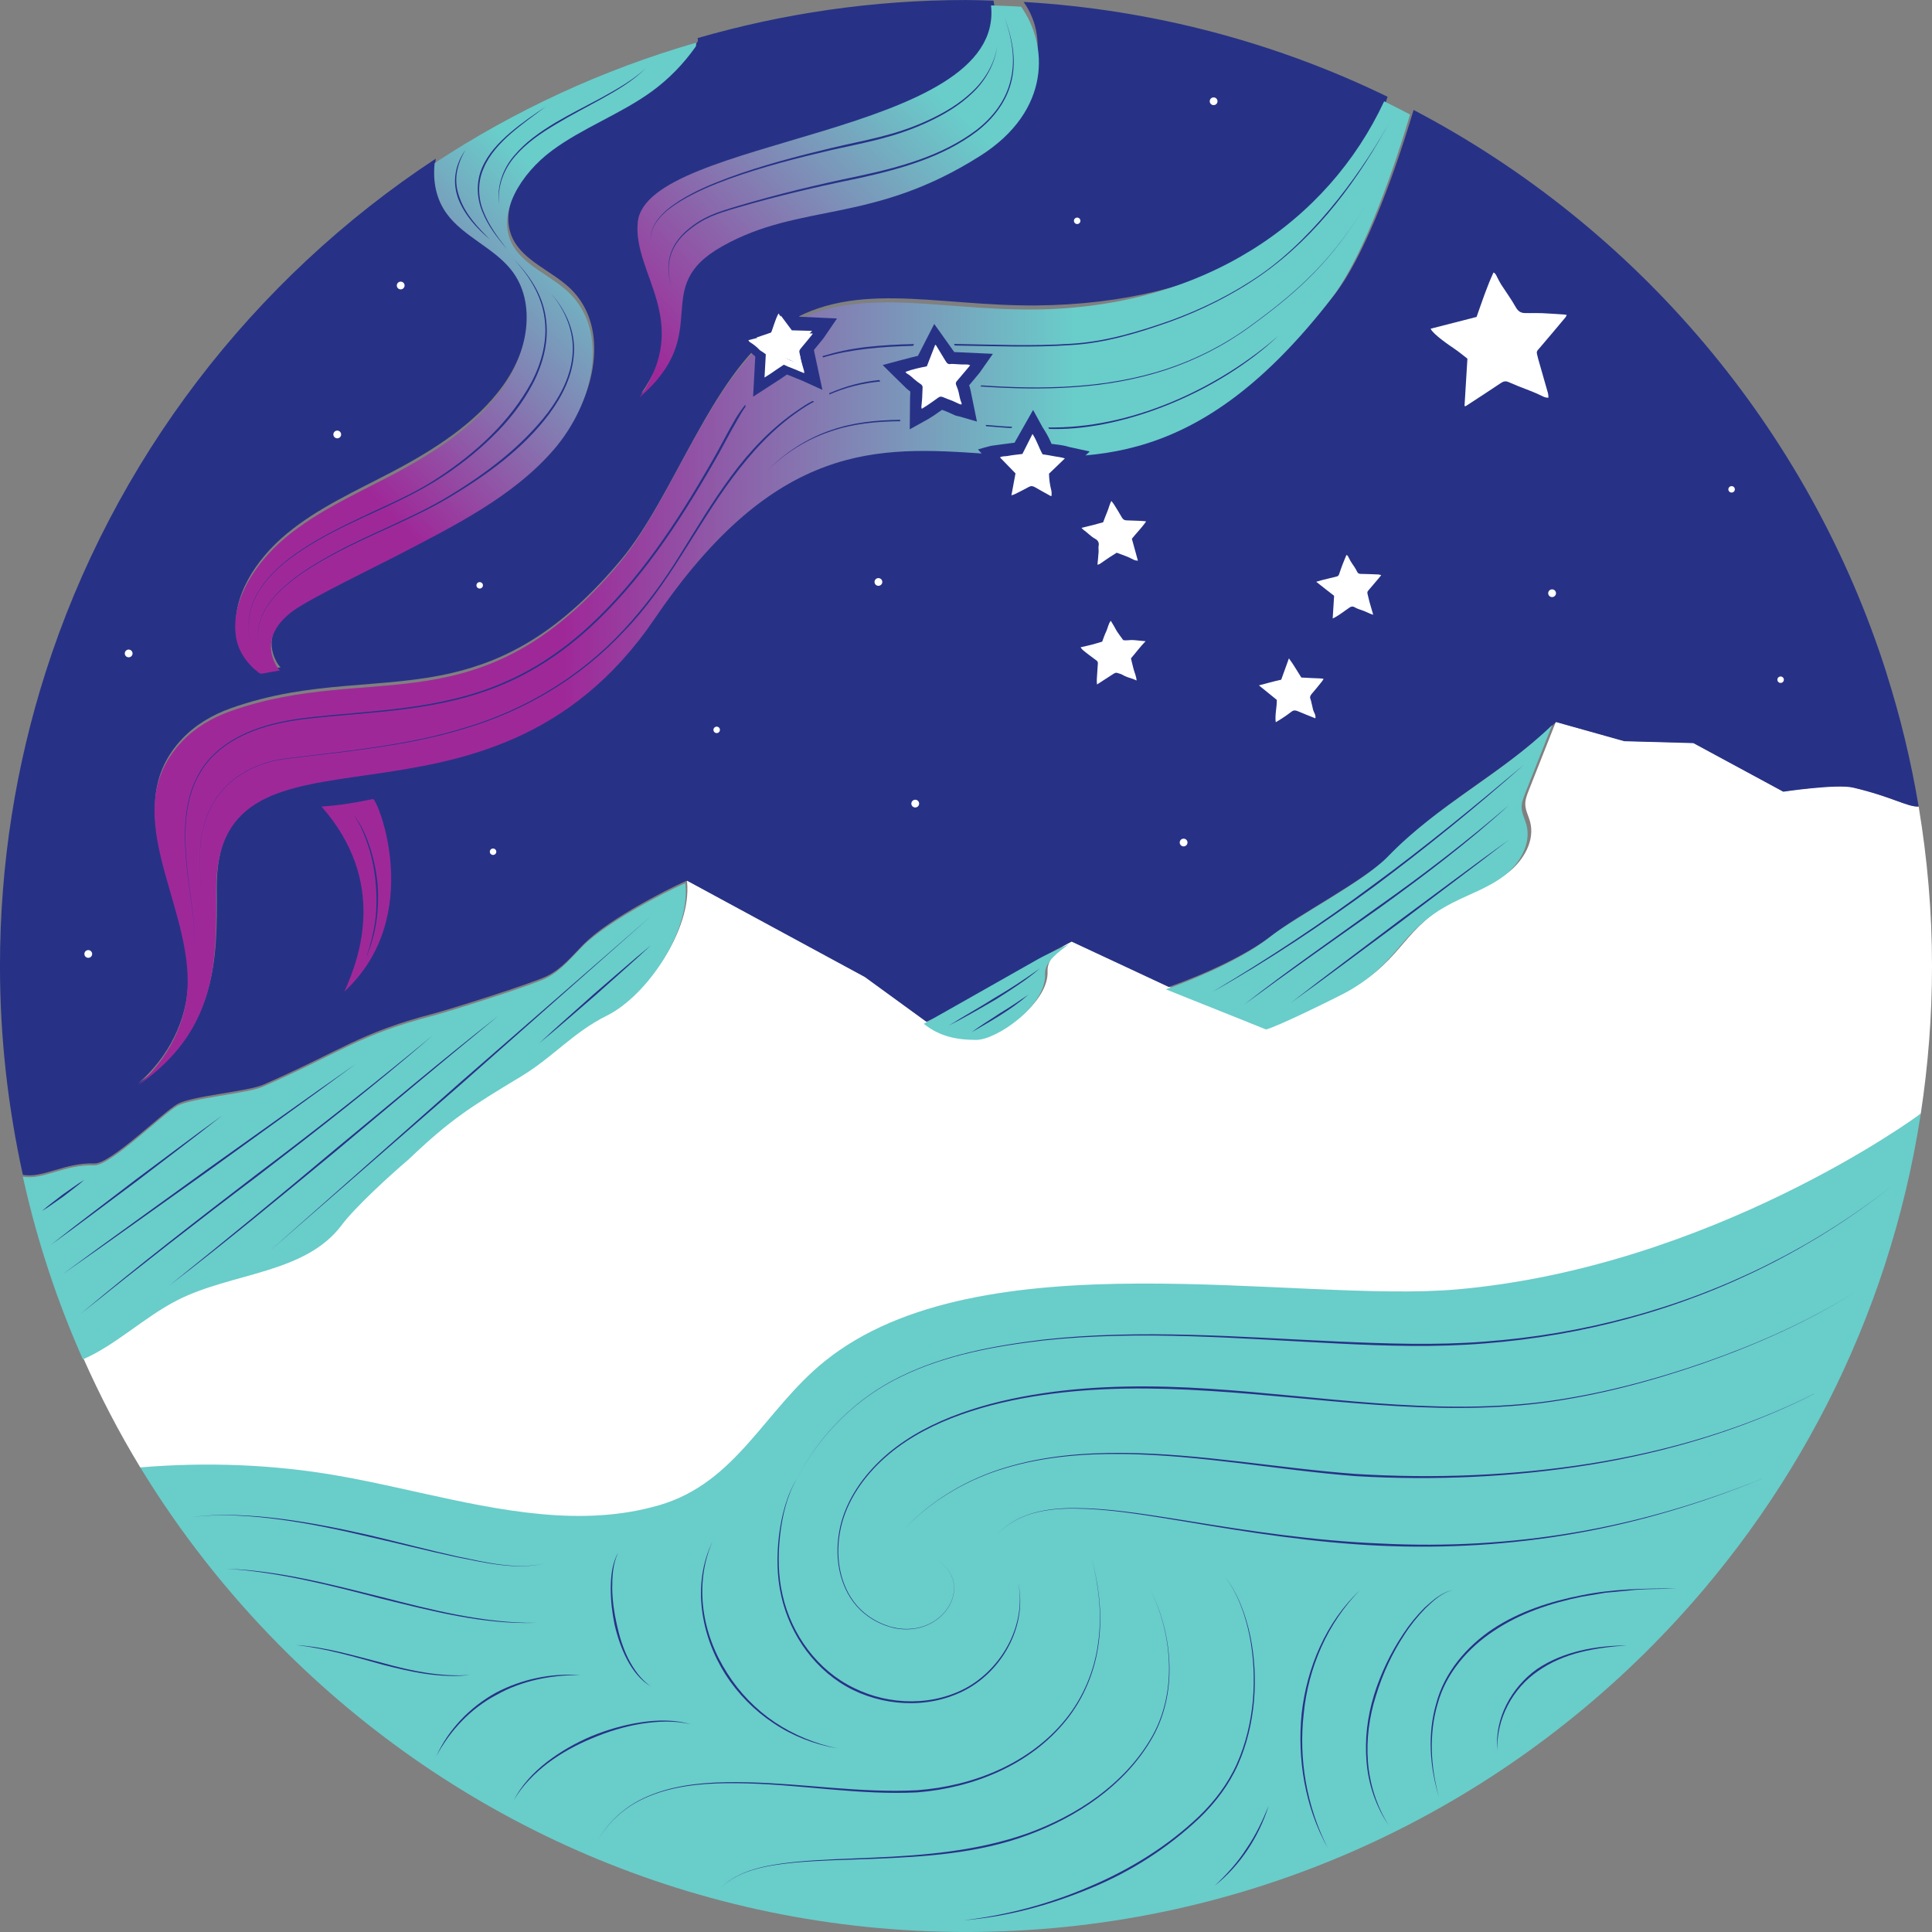 <?xml version="1.0" encoding="UTF-8"?> <svg xmlns="http://www.w3.org/2000/svg" width="167.22" height="167.22" version="1.1" viewBox="0 0 167.22 167.22" xml:space="preserve"><rect x="0" y="0" width="167.22" height="167.22" fill="#808080" stroke="none"/><defs><clipPath id="f"><path d="m673.42 1055.9c-67.301-0.68-122.16 18.21-169.33-15.82-42.348-30.55-66.992-108.43-100.5-148.74-91.004-109.47-160.98-63.918-253.68-96.906-11.769-4.184-22.808-10.574-31.464-19.684-42.672-44.875 4.55-102.79 3.707-157.47-0.399-25.508-13.165-49.688-32.208-66.192 50.95 35.379 51.156 80.082 50.746 125.83-1.153 127.64 175.96 16.852 285.35 177.75 157.62 231.86 268.23-15.168 440.83 208.98 17.036 22.12 35.875 68.96 50.774 119.14-5.582 2.93-11.192 5.82-16.875 8.58-36.555-78.51-117.59-134.38-227.34-135.47z"></path></clipPath><linearGradient id="c" x2="1" gradientTransform="matrix(828.74,0,0,-828.74,89.938,871.26)" gradientUnits="userSpaceOnUse"><stop stop-color="#9f2899" offset="0"></stop><stop stop-color="#9f2899" offset=".333"></stop><stop stop-color="#69cdca" offset=".736"></stop><stop stop-color="#69cdca" offset="1"></stop></linearGradient><clipPath id="e"><path d="m415.06 1112.8c-3.535-33.59 35.937-64.06 1.164-114.1 49.531 42.867 5.344 71.167 53.918 98.397 51.234 28.72 97.48 14.11 167.89 58.86 46.25 29.38 44.067 72.29 26.457 97-6.492 0.38-13.008 0.64-19.547 0.82 9.164-85.32-224.06-85.61-229.89-140.98z"></path></clipPath><linearGradient id="b" x2="1" gradientTransform="matrix(265.87,265.87,265.87,-265.87,402.7,1012.2)" gradientUnits="userSpaceOnUse"><stop stop-color="#9f2899" offset="0"></stop><stop stop-color="#9f2899" offset=".048"></stop><stop stop-color="#69cdca" offset=".738"></stop><stop stop-color="#69cdca" offset="1"></stop></linearGradient><clipPath id="d"><path d="m290.61 1118.4c10.793-15 30.782-22.34 42.207-36.9 16.567-21.11 11.028-53.61-6.394-77.78-17.418-24.171-44.442-41.421-71.723-55.773-23.535-12.371-48.25-23.398-68.551-40.23-20.308-16.825-35.867-41.27-32.636-64.379 1.332-9.555 7.074-17.875 14.875-23.793 0.699-0.528 1.539-0.742 2.402-0.598 2.711 0.481 8.664 1.652 11.344 2.004-0.942 1.098-1.871 2.215-2.621 3.613-7.699 14.356-0.621 26.508 11.133 35.141 11.152 8.191 56.937 30.414 67.343 35.824 36.934 19.227 75.805 38.371 102.38 69.152 26.582 30.782 36.192 77.259 9.621 102.43-11.996 11.37-30.246 17.68-37.234 32.4-9.32 19.62 6.347 44.86 26.387 59.74 20.043 14.88 44.351 23.65 64.625 38.25 11.293 8.13 21.031 18.19 28.816 29.22 0.625 0.9 0.555 1.86 0.215 2.73-60.977-17.62-118.13-44.18-169.93-78.27-1.234-11.84 0.871-23.25 7.738-32.78z"></path></clipPath><linearGradient id="a" x2="1" gradientTransform="matrix(357.7,357.7,357.7,-357.7,125.66,861.7)" gradientUnits="userSpaceOnUse"><stop stop-color="#9f2899" offset="0"></stop><stop stop-color="#9f2899" offset=".266"></stop><stop stop-color="#69cdca" offset=".709"></stop><stop stop-color="#69cdca" offset="1"></stop></linearGradient></defs><g transform="translate(-.001 -.009)"><path d="m166.25 96.389c0.633-4.147 0.972-8.428 0.972-12.754 0-4.707-0.404-9.318-1.155-13.812-5e-3 -0.032-0.033-0.03-0.075-0.025-0.935 0.05-2.296-0.869-5.611-1.644-1.431-0.334-6.04 0.354-6.04 0.354l-7.782-4.207-5.982-0.165-5.909-1.657c-0.808 2.045-1.534 3.883-2.343 5.928-0.158 0.401-0.32 0.816-0.305 1.246 0.018 0.507 0.275 0.97 0.409 1.458 0.452 1.64-0.554 3.375-1.897 4.418-1.343 1.044-2.993 1.595-4.506 2.369-4.612 2.359-4.438 5.016-9.04 7.665-0.619 0.357-5.889 2.354-7.09 3.015-1.444-0.593-4.174-1.339-6.356-2.211-0.928-0.37-1.776-0.711-2.389-0.962h-5.3e-4l-8.403-3.923-0.411 0.24c-0.618 0.391-1.716 1.242-1.666 2.347 0.125 2.74-4.211 5.732-5.978 5.729-1.394-0.003-2.893-0.193-4.211-1.161l-0.004 0.003-5.629-4.094-15.386-8.334c0.007 0.058 0.005 0.121 0.011 0.18 0.371 4.078-3.393 9.592-6.823 11.297-2.93 1.456-4.646 3.584-7.447 5.279-4.395 2.657-6.076 3.687-9.795 7.233-1.556 1.317-4.625 4.129-5.759 5.65-3.172 4.25-9.504 4.121-14.236 6.514-2.863 1.449-5.356 3.94-8.212 5.178 1.458 3.282 3.091 6.432 4.942 9.476 0.021 0.036 1.244 0.071 1.266 0.108 5.804-0.522 10.581 0.051 16.3 1.048 1.717 0.299 3.445 0.667 5.178 1.047 0.517 0.115 1.035 0.229 1.553 0.344 6.997 1.55 13.998 3.161 20.678 1.203 6.68-1.958 9.393-8.26 14.584-12.457 13.464-10.886 40.39-4.868 54.32-6.094 21.978-1.935 39.474-15.197 39.787-15.469-4e-3 0.017 0.44-0.344 0.443-0.359" fill="#fff" stroke-width=".133"></path><g transform="matrix(.133 0 0 -.133 0 167.23)" fill="#69cdca"><path d="m110.27 272c1.253-1.816 2.566-3.594 3.839-5.402-1.273 1.808-2.589 3.586-3.839 5.402"></path><path d="m43.746 397.07c-0.836 2.129-1.699 4.239-2.516 6.375 0.82-2.136 1.676-4.246 2.516-6.375"></path><path d="m24.516 453.66c-0.883 3.078-1.793 6.145-2.625 9.238 0.84-3.093 1.738-6.16 2.625-9.238"></path><path d="m33.48 425.05c-0.883 2.597-1.793 5.187-2.641 7.804 0.848-2.617 1.754-5.207 2.641-7.804"></path></g><path d="m163.28 58.254c-6.72-21.118-21.595-38.595-40.93-48.729-1.986 6.691-4.498 12.936-6.77 15.885-23.013 29.886-37.759-3.049-58.776 27.863-1.322 1.943-2.718 3.581-4.163 4.98-14.506 14.048-34.022 3.242-33.882 18.72 0.055 6.1 0.027 12.06-6.766 16.777 2.538-2.2 4.241-5.424 4.294-8.825 0.112-7.29-6.184-15.013-0.494-20.995 1.154-1.215 2.626-2.067 4.195-2.624 6.992-2.489 13.013-1.627 19.122-3.05 4.691-1.092 9.432-3.531 14.701-9.87 4.468-5.374 7.754-15.758 13.4-19.832 6.289-4.537 13.604-2.019 22.577-2.109 14.633-0.147 26.517-6.375 30.311-18.062-9.613-4.673-20.258-7.545-31.502-8.208 2.348 3.295 1.542 8.472-4.625 12.39-9.389 5.965-16.405 5.054-23.235 8.884-6.476 3.632 0.958 6.877-5.241 12.626 4.637-6.671 0.205-10.81 0.183-15.314-0.031-6.218 32.709-6.645 30.313-18.696-0.793-0.023-1.583-0.055-2.38-0.055-8.067 0-15.857 1.165-23.238 3.297 0.045 0.116 0.055 0.244-0.029 0.364-1.038 1.471-2.336 2.812-3.842 3.896-2.703 1.947-5.944 3.116-8.617 5.1-2.671 1.984-4.761 5.349-3.518 7.965 0.932 1.963 3.365 2.804 4.964 4.32 3.543 3.356 2.261 9.553-1.282 13.657-3.544 4.104-8.727 6.657-13.652 9.22-1.387 0.721-7.492 3.684-8.979 4.776-1.567 1.151-2.511 2.771-1.484 4.685 0.1 0.186 0.224 0.335 0.349 0.482-0.357 0.047-1.151 0.203-1.512 0.266-0.115 0.02-0.227-0.008-0.32-0.079-1.04-0.789-1.806-1.898-1.983-3.173-0.431-3.081 1.644-6.34 4.35-8.583 2.708-2.244 6.003-3.714 9.141-5.364 3.637-1.914 7.24-4.213 9.563-7.436 2.322-3.223 3.061-7.556 0.852-10.37-1.523-1.941-4.188-2.92-5.628-4.92-0.916-1.271-1.196-2.792-1.032-4.371-15.837 10.422-27.918 26.082-33.786 44.512-2.547 8.001-3.93 16.52-3.93 25.366 0 6.206 0.696 12.248 1.98 18.069 1.705 0.336 3.646-1.083 6.207-0.981 1.375 0.056 5.989-4.502 7.198-5.157 1.28-0.693 6.059-1.07 7.393-1.654 6.872-3.005 8.258-4.46 14.764-6.164 1.481-0.388 8.395-2.573 9.776-3.232 1.28-0.611 2.207-1.755 3.199-2.768 0.01-0.011 0.024-0.022 0.034-0.033 0.131-0.132 0.271-0.264 0.423-0.398 2.709-2.405 8.49-5.144 8.5-5.064l15.385 8.333 5.629 4.095 0.003-0.003c-0.103-0.077-0.208-0.147-0.309-0.233 3.75-1.513 8.751-5.054 12.576-6.922l8.403 3.924c3.306-1.158 6.941-2.898 8.918-4.453 2.433-1.913 8.187-4.828 10.336-7.054 4.376-4.534 9.735-7.036 14.262-11.419l3e-3 -9.34e-4 5.909 1.657 5.982 0.165 7.781 4.207s4.611-0.689 6.041-0.354c3.315 0.776 4.737 1.692 5.673 1.642-0.659-3.958-1.599-7.82-2.791-11.57" fill="#273286" stroke-width=".133"></path><g transform="matrix(.133 0 0 -.133 0 167.23)" clip-path="url(#f)"><path d="m673.42 1055.9c-67.301-0.68-122.16 18.21-169.33-15.82-42.348-30.55-66.992-108.43-100.5-148.74-91.004-109.47-160.98-63.918-253.68-96.906-11.769-4.184-22.808-10.574-31.464-19.684-42.672-44.875 4.55-102.79 3.707-157.47-0.399-25.508-13.165-49.688-32.208-66.192 50.95 35.379 51.156 80.082 50.746 125.83-1.153 127.64 175.96 16.852 285.35 177.75 157.62 231.86 268.23-15.168 440.83 208.98 17.036 22.12 35.875 68.96 50.774 119.14-5.582 2.93-11.192 5.82-16.875 8.58-36.555-78.51-117.59-134.38-227.34-135.47" fill="url(#c)"></path></g><g transform="matrix(.133 0 0 -.133 0 167.23)" clip-path="url(#e)"><path d="m415.06 1112.8c-3.535-33.59 35.937-64.06 1.164-114.1 49.531 42.867 5.344 71.167 53.918 98.397 51.234 28.72 97.48 14.11 167.89 58.86 46.25 29.38 44.067 72.29 26.457 97-6.492 0.38-13.008 0.64-19.547 0.82 9.164-85.32-224.06-85.61-229.89-140.98" fill="url(#b)"></path></g><g transform="matrix(.133 0 0 -.133 0 167.23)" clip-path="url(#d)"><path d="m290.61 1118.4c10.793-15 30.782-22.34 42.207-36.9 16.567-21.11 11.028-53.61-6.394-77.78-17.418-24.171-44.442-41.421-71.723-55.773-23.535-12.371-48.25-23.398-68.551-40.23-20.308-16.825-35.867-41.27-32.636-64.379 1.332-9.555 7.074-17.875 14.875-23.793 0.699-0.528 1.539-0.742 2.402-0.598 2.711 0.481 8.664 1.652 11.344 2.004-0.942 1.098-1.871 2.215-2.621 3.613-7.699 14.356-0.621 26.508 11.133 35.141 11.152 8.191 56.937 30.414 67.343 35.824 36.934 19.227 75.805 38.371 102.38 69.152 26.582 30.782 36.192 77.259 9.621 102.43-11.996 11.37-30.246 17.68-37.234 32.4-9.32 19.62 6.347 44.86 26.387 59.74 20.043 14.88 44.351 23.65 64.625 38.25 11.293 8.13 21.031 18.19 28.816 29.22 0.625 0.9 0.555 1.86 0.215 2.73-60.977-17.62-118.13-44.18-169.93-78.27-1.234-11.84 0.871-23.25 7.738-32.78" fill="url(#a)"></path></g><path d="m126.1 111.61c-13.932 1.226-41.278-4.652-54.741 6.236-5.189 4.195-7.593 10.475-14.274 12.433-6.678 1.958-13.718 0.482-20.717-1.068-0.517-0.115-1.035-0.229-1.552-0.344-0.02-4e-3 -0.04-8e-3 -0.059-0.013-1.851-0.407-3.698-0.805-5.532-1.123-5.612-0.981-11.387-1.19-17.086-0.713 0.027 0.044 0.057 0.087 0.085 0.133 3.379 5.527 7.387 10.626 11.915 15.21 15.157 15.348 36.202 24.866 59.476 24.866s44.318-9.519 59.476-24.866c12.062-12.212 20.399-28.111 23.145-45.863 7e-3 -0.038 0.013-0.075 0.02-0.112-0.312 0.272-18.177 13.291-40.154 15.225" fill="#69cdca" stroke-width=".133"></path><g transform="matrix(.133 0 0 -.133 0 167.23)" fill="#273286"><path d="m608.94 242.71c3.868-2.34 7.356-5.473 9.563-9.461 2.199-3.969 2.961-8.711 2.125-13.18-1.637-9.031-8.516-16.492-16.762-20.16-8.324-3.769-18.066-3.789-26.633-0.789-8.625 2.879-16.437 8.301-21.902 15.598-10.992 14.812-12.523 34.84-7.746 52.226 4.977 17.61 16.5 32.754 30.293 44.473 13.941 11.758 30.422 20.129 47.492 26.27 17.113 6.132 34.926 10.148 52.875 12.851 35.961 5.391 72.504 5.383 108.69 3.008 72.246-4.688 144.61-17.527 216.96-8.582 35.95 4.648 71.21 13.933 105.45 25.769 34.18 12.004 67.63 26.621 98.33 46.016-30.64-19.48-64.06-34.207-98.22-46.328-34.23-11.934-69.48-21.348-105.48-26.102-72.447-9.199-144.97 3.407-217.13 7.84-36.133 2.285-72.559 2.57-108.43-2.734-17.902-2.637-35.66-6.571-52.722-12.625-17.016-6.055-33.434-14.328-47.321-25.957-13.734-11.582-25.25-26.621-30.226-44.055-4.805-17.23-3.348-37.117 7.5-51.84 5.394-7.258 13.125-12.66 21.687-15.539 8.5-3.019 18.168-3.039 26.453 0.668 8.215 3.621 15.09 11.024 16.75 20.012 0.844 4.441 0.11 9.16-2.07 13.14-2.184 3.981-5.664 7.129-9.52 9.481"></path><path d="m589.54 263.36c17.746 18.387 40.492 31.649 64.945 38.953 24.481 7.434 50.227 9.622 75.711 9.485 51.153-0.332 101.57-10.02 152.38-13.731 50.832-3.078 102.1-1.113 152.45 6.825 50.31 8.019 99.83 22.48 145.5 45.324 0.01 8e-3 0.03 0 0.04-0.02 0.01-0.011 0-0.031-0.01-0.039-45.58-23.058-95.07-37.765-145.4-46.027-50.4-8.145-101.7-10.457-152.68-7.469-50.906 3.965-101.21 13.867-152.28 14.434-25.434 0.254-51.137-1.809-75.602-9.121-24.433-7.18-47.211-20.305-65.043-38.614"></path><path d="m648.36 258.05c7.063 8.094 17.059 13.133 27.434 15.496 10.426 2.492 21.223 2.539 31.856 2.168 21.347-0.918 42.429-4.61 63.492-7.871 42.074-6.914 84.332-13.289 126.94-15.004 42.555-2.192 85.363 0.121 127.38 7.32 42.05 7.11 83.14 19.434 122.68 35.391-39.45-16.184-80.49-28.742-122.55-36.106-42.035-7.445-84.922-10.015-127.58-8.035-42.692 1.949-84.957 8.582-126.99 15.731-21.043 3.379-42.089 7.179-63.39 8.214-10.617 0.438-21.395 0.438-31.805-1.984-10.359-2.293-20.363-7.266-27.473-15.32"></path><path d="m974.47 118.37c-2.008 20.469 9.129 40.91 25.737 52.719 17.16 11.551 38.17 15.23 58.32 15.41-10.12-0.711-20.23-1.93-30.03-4.379-9.78-2.5-19.25-6.422-27.47-12.211-16.589-11.269-27.319-31.172-26.557-51.539"></path><path d="m1091 223.57c-10.31-0.5-20.66-0.082-30.91-1.34l-15.39-1.449-15.24-2.57c-20.11-4.09-40.01-10.68-57.092-22.109-16.993-11.18-31.332-27.633-36.774-47.602-5.812-19.75-4.609-41.078 0.899-60.898-6.047 19.668-7.649 41.16-1.817 61.168 5.348 20.242 19.758 37.082 36.891 48.531 17.398 11.429 37.483 17.898 57.713 21.84 20.32 4.168 41.11 4.48 61.72 4.429"></path><path d="m662.7 226.92c5.637-26.172-8.723-53.981-31.301-67.641-22.945-13.703-52.636-13.34-76.375-1.711-23.988 11.782-40.898 35.43-46.605 61.168-2.965 12.922-2.988 26.332-1.453 39.41 1.672 13.036 5.011 26.114 11.883 37.403-6.664-11.406-9.75-24.485-11.192-37.481-1.422-13.031-1.328-26.351 1.695-39.109 5.805-25.461 22.684-48.68 46.309-60.102 23.258-11.578 52.559-12.129 75.242 1.243 22.235 13.41 36.844 40.578 31.797 66.82"></path><path d="m388.77 59.41c4.633 7.949 10.821 15.02 18.2 20.551 7.355 5.598 15.941 9.391 24.746 12.059 17.761 5.262 36.48 5.809 54.847 5.422 36.84-0.832 73.536-7.09 110.25-5.18 36.278 2.648 73.301 17.328 96.645 46.187 11.582 14.27 18.898 31.879 21.246 50.11 2.527 18.269 0.356 36.902-4.277 54.691 4.746-17.762 7.047-36.391 4.625-54.738-2.242-18.301-9.477-36.063-21.051-50.5-23.324-29.211-60.52-44.25-97.086-47.141-37.031-1.859-73.578 4.809-110.37 5.828-18.336 0.5-36.992 0.082-54.723-5.039-8.789-2.602-17.367-6.32-24.738-11.84-7.398-5.469-13.625-12.492-18.313-20.41"></path><path d="m463.65 254c-6.105-13.762-7.754-29.141-5.875-43.91 1.922-14.801 7.403-29.059 15.453-41.57 7.926-12.622 18.504-23.579 30.872-31.93 12.386-8.328 26.464-14.11 41.171-17.129-14.816 2.469-29.164 7.961-41.703 16.328-12.57 8.289-23.394 19.25-31.55 31.961-8.024 12.77-13.407 27.238-15.192 42.219-1.848 14.953 0.203 30.492 6.824 44.031"></path><path d="m1231 485.34c-50.15-39.746-108.46-69.012-170.21-85.867-30.86-8.489-62.557-13.926-94.475-16.438-31.938-2.644-64.024-1.668-95.95-0.039-63.796 3.137-127.87 8.781-191.58 1.953-31.609-3.738-63.613-9.512-92.449-23.555-28.851-13.855-52.66-37.488-67.476-65.847 14.742 28.398 38.511 52.109 67.367 66.062 28.859 14.121 60.867 20 92.5 23.879 63.758 7.09 127.92 1.688 191.7-1.203 31.93-1.394 63.922-2.559 95.797-0.059 31.855 2.364 63.505 7.668 94.355 16.016 61.72 16.574 120.11 45.559 170.42 85.098"></path><path d="m449.8 135.1c-10.781 2.699-22.024 2.078-32.863 0.367-10.879-1.821-21.489-5.09-31.618-9.41-10.175-4.2-19.941-9.5-28.769-16.129-8.719-6.68-16.668-14.641-22.215-24.258 5.055 9.906 12.859 18.226 21.629 25.027 8.808 6.801 18.582 12.301 28.801 16.692 10.289 4.211 21.031 7.339 32.019 9.031 10.938 1.668 22.363 1.918 33.016-1.32"></path><path d="m283.99 114.48c7.879 17.379 21.828 31.86 38.555 41.149 16.918 8.992 36.391 13 55.371 11.543-18.965 0.219-38.16-3.481-54.684-12.801-16.796-8.781-30.292-23.141-39.242-39.891"></path><path d="m402.2 246.68c-3.414-7.18-3.773-15.27-3.789-23.071 0.157-7.859 1.207-15.711 2.977-23.359 1.633-7.672 3.972-15.238 7.445-22.301 3.574-6.937 8.168-13.59 14.715-18.121-6.879 4.051-11.902 10.672-15.57 17.692-3.657 7.082-6.192 14.679-7.996 22.41-1.629 7.789-2.532 15.73-2.524 23.679 0.063 7.86 0.809 16.121 4.742 23.071"></path><path d="m124.75 270.07c19.324 2.414 38.906 1.243 58.168-1.179 19.293-2.473 38.383-6.321 57.344-10.618 18.922-4.464 37.711-9.445 56.664-13.722 18.836-3.84 38.371-8.981 57.57-4.75-19.172-4.422-38.808 0.539-57.687 4.23-19.008 4.098-37.844 8.891-56.789 13.199-18.907 4.461-37.93 8.485-57.176 11.122-19.207 2.597-38.75 3.957-58.094 1.718"></path><path d="m147.44 236.4c34.247-1.218 67.575-10.109 100.63-18.308 32.973-8.488 66.371-17.121 100.65-16.899-34.324-1.152-67.891 7.739-100.91 15.848-33 8.59-66.211 17.223-100.37 19.359"></path><path d="m192.94 186.72c19.262-1.278 37.844-6.949 56.41-11.719 18.454-5.141 37.497-9.102 56.762-7.711-19.242-2.328-38.515 1.891-57.043 6.672-18.511 5.148-36.996 10.559-56.129 12.758"></path><path d="m469.11 28.5c5.852 6.371 13.926 10.09 22.106 12.48 8.234 2.398 16.758 3.621 25.265 4.531 17.055 1.727 34.192 2.09 51.29 2.879 34.105 1.449 68.632 4.371 100.92 15.809 31.855 11.562 62.117 31.441 79.851 60.981 8.891 14.629 12.676 31.98 12.207 49.039-0.453 17.09-4.808 34.062-12.523 49.351 7.797-15.242 12.254-32.211 12.808-49.351 0.559-17.09-3.136-34.547-12.008-49.321-17.66-29.808-47.984-49.957-79.953-61.75-32.375-12.027-67.187-14.219-101.27-15.539-17.11-0.66-34.242-0.891-51.281-2.481-8.504-0.848-17.02-2-25.25-4.34-8.18-2.328-16.262-5.969-22.161-12.289"></path><path d="m945.75 222.52c-7.379-1.45-12.887-6.942-18.113-11.84-5.078-5.25-9.719-10.961-13.649-17.121-8.039-12.219-14.254-25.629-18.488-39.598-4.453-13.91-6.391-28.68-5.277-43.223 1.152-14.547 5.683-28.797 13.48-41.289-8.246 12.191-13.164 26.52-14.375 41.211-1.273 14.668 0.524 29.61 4.883 43.692 4.414 14.058 10.82 27.488 19.035 39.707 4.024 6.16 8.735 11.871 13.926 17.089 5.418 4.793 11.141 10.133 18.578 11.372"></path><path d="m626.95 7.621c28.262 3.25 55.906 10.66 81.996 21.891 26.09 11 50.641 26.129 71.207 45.66 10.192 9.797 18.91 21.258 24.715 34.199 5.781 12.918 9.109 26.899 10.453 40.988 1.184 14.129 0.621 28.43-2.121 42.36-2.824 13.851-7.691 27.582-16.324 38.953 8.75-11.293 13.777-25 16.75-38.863 2.922-13.938 3.613-28.309 2.441-42.508-1.304-14.18-4.597-28.242-10.382-41.301-5.805-13.07-14.575-24.672-24.801-34.578-20.676-19.613-45.082-35.274-71.465-46.051-26.27-10.91-54.086-18.492-82.469-20.75"></path><path d="m885.03 222.52c-21.168-21.508-33.636-50.559-36.586-80.34-3.425-29.758 1.942-60.52 15.543-87.352-14.675 26.371-19.886 57.543-16.883 87.5 1.719 15.012 5.657 29.774 11.961 43.492 6.243 13.739 15.039 26.34 25.965 36.7"></path><path d="m790.6 30.211c7.68 7.238 14.852 15.051 20.504 23.949 6.008 8.668 10.532 18.25 14.508 28.031-6.32-20.172-18.406-38.781-35.012-51.98"></path></g><g transform="matrix(.133 0 0 -.133 0 167.23)" fill="#fff"><path d="m379.14 641.49c0.976 0.985 2.043 1.981 3.175 2.985-1.14-1.004-2.195-1.993-3.175-2.985"></path><path d="m695.7 642.92"></path><path d="m603.68 589.24 0.023 0.02-0.023-0.02"></path><path d="m1010.1 785.44c0.01 0 0.01 3e-3 0.02 7e-3l-0.02-7e-3"></path><path d="m561.46 619.95 42.219-30.711z"></path></g><g transform="matrix(.133 0 0 -.133 0 167.23)" fill="#69cdca"><path d="m695.7 642.92h-4e-3z"></path><path d="m695.7 642.92h4e-3 -4e-3"></path><path d="m603.7 589.26 88.918 51.863-88.918-51.863"></path><path d="m916.04 692.89 94.095 92.554c-0.01-4e-3 -0.01-7e-3 -0.02-7e-3l-94.075-92.547"></path><path d="m680.12 623.52c-0.43 8.308 10.188 15.214 15.578 19.402 0 0-14.64-6.649-20.715-10.109-15.851-9.04-73.769-41.774-73.769-41.774 10.996-9.062 23.621-10.461 34.066-10.48 13.254-0.028 45.895 22.421 44.84 42.961"></path><path d="m446.14 681.1c-0.039 0.449-0.02 0.918-0.071 1.355-0.074 0.598-43.433-19.945-63.75-37.98-1.132-1.004-2.199-2-3.175-2.985-0.079-0.086-0.176-0.164-0.258-0.246-1.86-1.898-3.692-3.855-5.543-5.804-5.547-5.833-11.25-11.52-18.453-14.958-10.356-4.941-62.211-21.328-73.321-24.238-48.8-12.781-59.191-23.691-110.73-46.23-10-4.375-45.844-7.207-55.445-12.403-9.067-4.91-43.676-39.101-53.989-38.679-19.211 0.769-33.766-9.875-46.555-7.356 0.16-0.73 0.344-1.465 0.508-2.195 9.086-40.539 22.082-79.57 38.598-116.72 21.441 9.278 40.246 27.774 61.738 38.641 35.489 17.961 82.985 16.984 106.77 48.867 8.508 11.398 31.519 32.5 43.191 42.375 27.887 26.582 40.496 34.305 73.469 54.246 21 12.695 33.867 28.664 55.852 39.582 25.714 12.781 53.953 54.145 51.164 84.727"></path><path d="m1010.1 785.44c-33.958-32.868-74.149-51.637-106.97-85.641-16.121-16.699-59.274-38.559-77.524-52.91-14.828-11.664-42.097-24.715-66.89-33.399 4.601-1.883 10.961-4.433 17.918-7.215 16.367-6.543 36.402-14.472 47.23-18.918 7.926 1.907 48.984 22.286 53.625 24.954 34.527 19.871 33.219 39.796 67.809 57.496 11.355 5.808 23.722 9.937 33.796 17.761 10.075 7.829 17.614 20.84 14.235 33.141-1.012 3.66-2.942 7.133-3.07 10.934-0.114 3.226 1.093 6.339 2.285 9.347 6.058 15.336 11.515 29.121 17.575 44.457"></path></g><path d="m29.803 85.833c1.346-2.938 3.728-9.537-1.975-16.016 1.575-0.095 3.066-0.355 4.447-0.649 0.389-0.083 4.567 10.162-2.472 16.665" fill="#9f2899" stroke-width=".133"></path><g transform="matrix(.133 0 0 -.133 0 167.23)" fill="#fff"><path d="m222.01 974.57c0-1.39-1.137-2.515-2.531-2.515-1.403 0-2.536 1.125-2.536 2.515 0 1.387 1.133 2.516 2.536 2.516 1.394 0 2.531-1.129 2.531-2.516"></path><path d="m598.15 734.34c0-1.395-1.132-2.516-2.535-2.516-1.394 0-2.535 1.121-2.535 2.516 0 1.387 1.141 2.515 2.535 2.515 1.403 0 2.535-1.128 2.535-2.515"></path><path d="m703.11 1113.6c0-1.16-0.941-2.09-2.109-2.09s-2.109 0.93-2.109 2.09 0.941 2.1 2.109 2.1 2.109-0.94 2.109-2.1"></path><path d="m1129 938.85c0-1.161-0.94-2.094-2.11-2.094-1.16 0-2.11 0.933-2.11 2.094 0 1.156 0.95 2.093 2.11 2.093 1.17 0 2.11-0.937 2.11-2.093"></path><path d="m1012.6 871.25c0-1.387-1.14-2.516-2.54-2.516-1.39 0-2.53 1.129-2.53 2.516 0 1.391 1.14 2.516 2.53 2.516 1.4 0 2.54-1.125 2.54-2.516"></path><path d="m1160.9 814.97c0-1.157-0.94-2.094-2.11-2.094s-2.11 0.937-2.11 2.094c0 1.16 0.94 2.093 2.11 2.093s2.11-0.933 2.11-2.093"></path><path d="m468.52 782.33c0-1.156-0.95-2.098-2.114-2.098s-2.109 0.942-2.109 2.098 0.945 2.094 2.109 2.094 2.114-0.938 2.114-2.094"></path><path d="m314.29 876.39c0-1.161-0.949-2.094-2.117-2.094-1.16 0-2.11 0.933-2.11 2.094 0 1.156 0.95 2.093 2.11 2.093 1.168 0 2.117-0.937 2.117-2.093"></path><path d="m322.99 703.02c0-1.157-0.941-2.094-2.109-2.094s-2.109 0.937-2.109 2.094c0 1.16 0.941 2.093 2.109 2.093s2.109-0.933 2.109-2.093"></path><path d="m574.19 878.58c0-1.387-1.137-2.515-2.532-2.515-1.402 0-2.535 1.128-2.535 2.515 0 1.391 1.133 2.516 2.535 2.516 1.395 0 2.532-1.125 2.532-2.516"></path><path d="m86.27 832.06c0-1.387-1.133-2.516-2.535-2.516-1.395 0-2.527 1.129-2.527 2.516 0 1.39 1.133 2.515 2.527 2.515 1.402 0 2.535-1.125 2.535-2.515"></path><path d="m59.984 636.49c0-1.387-1.137-2.515-2.535-2.515-1.398 0-2.531 1.128-2.531 2.515 0 1.391 1.133 2.516 2.531 2.516 1.399 0 2.535-1.125 2.535-2.516"></path><path d="m772.8 709.01c0-1.387-1.133-2.516-2.531-2.516-1.399 0-2.536 1.129-2.536 2.516 0 1.39 1.137 2.515 2.536 2.515 1.398 0 2.531-1.125 2.531-2.515"></path><path d="m792.33 1191.4c0-1.39-1.133-2.51-2.535-2.51-1.395 0-2.527 1.12-2.527 2.51s1.132 2.52 2.527 2.52c1.402 0 2.535-1.13 2.535-2.52"></path><path d="m263.3 1071.5c0-1.39-1.133-2.51-2.535-2.51-1.399 0-2.536 1.12-2.536 2.51s1.137 2.52 2.536 2.52c1.402 0 2.535-1.13 2.535-2.52"></path></g><g transform="matrix(.133 0 0 -.133 0 167.23)" fill="#273286"><path d="m528.84 996.38c-3.985-2.07-5.84-3.359-9.559-5.883-17.043-11.535-31.351-26.601-43.43-43.062-12.187-16.453-22.636-34.047-33.417-51.371-10.68-17.379-22.833-33.856-36.739-48.782-27.707-30-63.801-51.797-102.9-63.457-39.09-12.156-80.11-15.394-120.54-20.613-10.032-1.883-19.832-5.582-28.141-11.578-8.351-5.918-14.898-14.274-18.781-23.734-7.754-19.165-6.113-40.547-1.961-60.329-4.117 19.789-5.707 41.168 2.07 60.286 3.887 9.437 10.434 17.757 18.774 23.64 8.297 5.961 18.07 9.641 28.078 11.488 40.41 5.125 81.472 8.254 120.66 20.333 39.195 11.578 75.481 33.355 103.36 63.39 28.789 29.508 46.175 67.375 70.585 99.949 12.165 16.293 26.067 31.532 42.844 43.075 3.715 2.546 6.055 4.086 10.039 6.175-0.308 0.301-0.566 0.157-0.937 0.473"></path><path d="m572.3 1010c-11.649-1.15-21.91-3.98-32.672-8.59 0.117-0.41 0.066-0.42 0.082-0.84 10.859 4.74 21.375 7.3 33.183 8.48-0.253 0.28-0.421 0.62-0.593 0.95"></path><path d="m813.12 1044.8c-16.516-12-34.902-21.33-54.273-27.73-19.414-6.29-39.664-9.77-60.008-11.09-20.27-1.38-39.918-0.88-60.184 0.54-0.222-0.28-0.504-0.5-0.629-0.74 20.289-1.37 40.547-1.86 60.856-0.43 20.386 1.38 40.672 4.91 60.113 11.27 19.398 6.46 37.801 15.86 54.309 27.93 33.199 24.14 53.75 43.47 77.105 81.72-22.793-37.33-44.082-57.45-77.289-81.47"></path><path d="m594.86 1033.4c-10.414-0.22-20.82-0.76-31.222-1.94-10.086-1.2-18.567-2.98-28.399-5.92 0.113-0.33 0.176-0.5 0.403-0.85 9.671 2.9 18.171 4.38 28.136 5.58 10.324 1.21 20.086 1.72 30.453 1.97-0.035 0.38 0.579 0.78 0.629 1.16"></path><path d="m820.79 1078.9c-18.25-12.69-38.305-22.64-59.172-30.21-20.918-7.32-42.41-13.83-64.629-15.09-25.34-1.69-50.761-0.51-76.187-0.11 0.219-0.33 0.433-0.67 0.554-1.05 25.215-0.36 50.481-1.45 75.696 0.3 22.328 1.31 43.883 7.92 64.793 15.32 20.89 7.65 40.965 17.7 59.199 30.47 36.59 25.75 63.535 62.66 84.523 101.69-16.64-30.94-48.183-75.75-84.777-101.32"></path><path d="m485.03 993.97c-2.273-2.903-4.425-5.895-6.312-9.059-5.703-9.637-10.496-19.609-16.172-29.184-22.066-38.41-46.777-76.074-79.547-106.2-16.332-14.992-34.879-27.707-55.301-36.406-20.371-8.859-42.281-13.609-64.285-16.445-22.023-2.938-44.254-4.024-66.355-6.739-21.762-2.91-44.723-9.261-60.239-25.871-7.527-8.273-12.402-18.754-14.511-29.679-2.285-10.93-2.2-22.184-1.461-33.254 1.34-22.192 7.105-44.043 6.008-66.352 1.175 22.305-4.512 44.191-5.774 66.367-0.691 11.059-0.738 22.293 1.578 33.164 2.137 10.871 7.02 21.254 14.512 29.438 15.437 16.402 38.281 22.656 59.98 25.476 22.051 2.645 44.305 3.707 66.375 6.598 22.047 2.801 44.059 7.52 64.563 16.383 20.555 8.711 39.234 21.465 55.668 36.488 32.98 30.195 57.812 67.906 79.996 106.34 5.672 9.555 10.594 19.617 16.191 29.137 1.805 3.05 3.012 5.55 5.18 8.351 0 0.461-0.074 1.024-0.094 1.442"></path><path d="m585.79 984.11c-15.305-0.175-30.769-1.703-45.293-6.832-15.469-5.332-29.523-14.426-40.941-26.066 11.586 11.476 25.73 20.324 41.168 25.402 14.472 5 29.855 6.461 45.121 6.555-0.039 0.32-0.074 0.625-0.055 0.941"></path><path d="m658.6 979.59c-7.692 0.281-7.309 0.465-17.149 1.191 0.125-0.472 0.141-0.457 0.313-0.84 12.437-0.957 11.363-1.011 16.508-1.187 0.21 0.39 0.21 0.39 0.328 0.836"></path><path d="m686.75 979.13c-1.504-0.02-3.074-0.043-4.578-8e-3 0.187-0.309 0.422-0.676 0.605-0.953 1.422-0.039 2.242-0.059 3.672-0.067 46.121-0.328 106.89 24.175 145.6 60.755-37.188-32.46-91.332-59.13-145.3-59.727"></path><path d="m423.54 1099.6c-0.832 5.87 1.672 11.68 5.484 16.07 3.735 4.51 8.512 8.02 13.403 11.16 9.883 6.25 20.734 10.71 31.613 14.83 21.883 8.04 44.457 13.93 67.086 19.37 22.637 5.32 40.976 8 62.16 17.7 10.527 4.79 20.715 10.68 29.117 18.67 8.469 7.84 14.782 18.28 16.543 29.84-1.504-11.58-7.539-22.35-16.015-30.39-8.434-8.15-18.653-14.17-29.207-19.07-21.239-9.86-39.664-13.01-62.301-18.03-22.629-5.3-45.207-11.05-67.074-18.93-10.887-4.01-21.672-8.49-31.598-14.5-4.918-3.05-9.711-6.44-13.492-10.85-3.852-4.29-6.446-9.98-5.719-15.87"></path><path d="m437.11 1070.3c-2.191 6.45-2.929 13.54-1.148 20.21 1.656 6.72 5.988 12.53 11.227 17.02 10.664 9 19.144 11.51 32.332 15.52 26.648 7.93 52.156 14.07 79.207 19.66 26.824 5.77 54.328 13.19 76.437 29.8 10.871 8.24 19.676 19.69 22.617 33.06 3.242 13.32 0.645 27.31-3.968 40.09 4.82-12.7 7.687-26.69 4.628-40.24-2.863-13.58-11.773-25.24-22.699-33.63-22.246-16.9-49.844-24.49-76.73-30.43-27.184-5.55-52.637-11.45-79.211-19.21-13.156-3.92-21.578-6.34-32.145-15.15-5.238-4.35-9.593-9.97-11.347-16.58-1.879-6.56-1.282-13.63 0.8-20.12"></path><path d="m229.85 727.27c5.265-6.274 8.461-13.981 11.023-21.688 2.524-7.762 4.133-15.824 4.871-23.965 0.602-8.152 0.317-16.359-0.863-24.441-1.27-8.078-3.598-15.942-6.734-23.449 2.714 7.675 4.746 15.547 5.96 23.558 1.051 8.043 1.188 16.18 0.469 24.235-0.594 8.066-2.066 16.086-4.437 23.828-2.512 7.668-5.395 15.39-10.289 21.922"></path><path d="m358.73 1066.2c9.328-10.55 15.812-24.47 14.769-38.93-0.797-14.41-7.547-27.726-15.922-39.132-17.136-22.977-40.769-39.946-65.035-54.461-24.512-14.528-51.437-24.078-76.363-37.633-12.422-6.746-24.707-14.18-34.774-24.199-4.988-4.996-9.363-10.801-11.668-17.535-2.507-6.668-2.097-14.161 0.192-20.832-2.328 6.66-2.781 14.164-0.309 20.871 2.281 6.773 6.637 12.625 11.613 17.664 10.043 10.109 22.313 17.625 34.715 24.453 24.856 13.789 51.84 23.308 76.121 38.008 24.153 14.629 47.231 31.968 64.532 54.39 8.39 11.226 15.144 24.296 16.054 38.456 1.047 14.16-4.828 28.06-13.925 38.88"></path><path d="m333.97 1088.9c10.347-10.25 19.062-23.14 21.164-37.98 2.375-14.73-1.442-29.82-8.184-42.88-6.769-13.159-16.086-24.882-26.679-35.112-10.571-10.29-22.227-19.415-34.657-27.317-24.922-15.887-53.164-25.16-78.593-39.91-12.645-7.313-25.09-15.652-34.321-27.145-4.492-5.75-8.25-12.273-9.867-19.461-1.715-7.14-1.562-14.671 0.113-21.824-1.715 7.141-1.91 14.68-0.23 21.852 1.582 7.219 5.316 13.785 9.801 19.582 9.191 11.586 21.632 20.015 34.265 27.418 12.746 7.359 26.094 13.57 39.407 19.789 13.332 6.16 26.683 12.367 38.925 20.488 24.356 16.055 46.785 36.403 60.754 62.19 6.77 12.85 10.645 27.67 8.43 42.2-2.035 14.58-10.192 27.59-20.328 38.11"></path><path d="m303.07 1160c-2.886-4.8-5.035-10.07-5.836-15.56-0.832-5.5 0.032-11.14 2.059-16.28 3.793-10.55 11.703-18.93 19.652-26.75-8.586 7.15-16.437 15.75-20.664 26.37-1.968 5.32-2.73 11.16-1.754 16.77 0.864 5.62 3.305 10.88 6.543 15.45"></path><path d="m355.41 1188.1c-7.785-5.79-15.695-11.43-23.004-17.77-7.215-6.35-13.949-13.65-17.656-22.52-3.934-8.75-3.785-19.03-0.184-27.99 3.539-9.01 9.301-16.91 15.282-24.53-6.305 7.34-12.321 15.14-15.953 24.27-3.762 9.02-4.09 19.61-0.137 28.67 3.926 9.07 10.847 16.34 18.183 22.64 7.379 6.35 15.446 11.78 23.469 17.23"></path><path d="m420.05 1212.7c-8.184-8.06-18.172-13.96-28.145-19.51-10.004-5.56-20.207-10.74-29.972-16.65-9.77-5.8-19.367-12.27-26.754-20.95-7.43-8.54-11.711-20.04-10.336-31.53-1.813 11.44 2.265 23.3 9.777 31.99 7.399 8.87 17.004 15.49 26.758 21.42 9.875 5.83 20.137 10.9 30.188 16.34 9.972 5.52 20.023 11.14 28.484 18.89"></path><path d="m632.49 585.63c5.828 4.531 12.242 8.191 18.317 12.332 6.332 3.75 12.343 7.949 18.476 12.043-11.136-9.758-24.117-16.953-36.793-24.375"></path><path d="m617.54 589.9c9.859 6.269 20.098 11.867 29.941 18.117 10.071 5.879 19.789 12.293 29.282 19.086-8.84-7.66-18.782-13.903-28.633-20.16-10.098-5.879-20.199-11.719-30.59-17.043"></path><path d="m27.367 469.23c4.273 3.821 8.945 7.083 13.402 10.645 4.723 3.203 9.234 6.691 14.148 9.641-4.27-3.821-8.941-7.09-13.406-10.657-4.719-3.191-9.23-6.687-14.144-9.629"></path><path d="m33.141 447.21c18.23 14.441 36.887 28.348 55.32 42.547 18.711 13.847 37.203 27.98 56.098 41.562-18.243-14.453-36.887-28.359-55.321-42.547-18.711-13.847-37.191-27.968-56.098-41.562"></path><path d="m41.23 428.39c31.371 23.175 63.132 45.793 94.692 68.703 31.812 22.547 63.418 45.39 95.414 67.676-31.375-23.176-63.133-45.793-94.691-68.704-31.813-22.539-63.414-45.378-95.414-67.675"></path><path d="m52.66 402.41c37.25 31.301 75.785 61.035 114.37 90.656 38.879 29.246 77.059 59.375 114.54 90.391-36.785-31.848-75.172-61.797-113.78-91.387-38.863-29.269-77.199-59.199-115.13-89.66"></path><path d="m110.27 420.77c35.957 28.918 71.625 58.165 106.93 87.864 35.602 29.336 70.797 59.199 107.16 87.605-35.675-29.246-71.027-58.887-106.35-88.574-35.598-29.344-71.113-58.828-107.74-86.895"></path><path d="m176.09 443.68 123.31 109.13 124.14 108.18-123.31-109.12-124.14-108.19"></path><path d="m350.97 578.41c11.742 11.016 23.925 21.524 35.867 32.305 12.242 10.441 24.242 21.148 36.703 31.351-11.73-11.007-23.922-21.515-35.871-32.296-12.246-10.45-24.254-21.165-36.699-31.36"></path><path d="m788.93 611.74c36.039 21.442 71.058 44.559 104.64 69.656 33.855 24.735 66.238 51.403 98.339 78.372-31.398-27.797-63.976-54.278-97.589-79.379-33.864-24.746-68.79-48.141-105.39-68.649"></path><path d="m809.78 603.62c28.301 22.215 57.938 42.645 87.067 63.723 29.402 20.691 57.918 42.621 85.199 66.062-26.574-24.265-55.317-46.035-84.469-67.086-29.402-20.726-58.848-41.351-87.797-62.699"></path><path d="m839.96 604.6c23.348 18.136 47.117 35.738 70.664 53.628 23.816 17.536 47.422 35.356 71.426 52.633-23.356-18.144-47.113-35.75-70.66-53.633-23.817-17.531-47.411-35.351-71.43-52.628"></path></g><g stroke-width=".133"><path d="m129.27 23.588c-0.58 1.249-1.004 2.55-1.467 3.852-1.322 0.339-2.631 0.676-3.977 1.02 0.219 0.496 1.705 1.498 2.094 1.76 0.368 0.248 0.708 0.539 1.09 0.832-0.084 1.364-0.166 2.73-0.25 4.098 0.047 0.005 0.085 0.024 0.105 0.01 1.024-0.667 2.05-1.332 3.066-2.014 0.21-0.14 0.402-0.169 0.625-0.074 0.284 0.121 0.568 0.247 0.854 0.361 0.334 0.135 0.673 0.255 1.006 0.391 0.332 0.135 0.667 0.268 0.988 0.426 0.187 0.091 0.361 0.202 0.621 0.174-0.013-0.135-0.01-0.266-0.043-0.387-0.271-0.96-0.548-1.918-0.822-2.877-0.015-0.051-0.029-0.102-0.041-0.152-0.149-0.64-0.188-0.497 0.246-1.004 0.717-0.837 1.423-1.684 2.133-2.529 0.04-0.047 0.06-0.112 0.109-0.207-0.117-0.017-0.198-0.036-0.279-0.041-0.616-0.04-1.233-0.084-1.852-0.113-0.36-0.016-0.723-0.003-1.084-0.004-0.12-0.001-0.241-0.007-0.361-0.004-0.395 0.007-0.639-0.157-0.844-0.523-0.376-0.673-0.839-1.299-1.256-1.949-0.13-0.201-0.232-0.419-0.344-0.633-0.079-0.148-0.127-0.318-0.318-0.41z" fill="#fff"></path><path d="m86.768 41.322-2.119-2.414s1.072-0.322 1.273-0.332c0.294-0.048 1.537-0.204 1.762-0.234l0.128-0.016 1.606-2.834 0.82 1.498c0.267 0.4 0.525 0.861 0.682 1.22 0.032 0.072 0.064 0.146 0.096 0.219 0.161 0.027 0.582 0.068 0.677 0.083 0.258 0.039 0.524 0.083 0.805 0.175l1.819 0.399-2.449 2.34c0.027 0.243 0.071 0.488 0.135 0.74 0.085 0.336 0.287 2.461 0.287 2.461l-1.609-0.675-0.268-0.113s-0.832-0.46-1.127-0.627c-0.191 0.101-0.705 0.361-0.705 0.361-0.252 0.128-0.485 0.247-0.793 0.321l-1.57 0.383 0.549-2.957" fill="#273286"></path><g fill="#fff"><path d="m89.367 37.568c-0.299 0.593-0.584 1.156-0.875 1.732-0.222 0.025-0.438 0.049-0.654 0.078-0.208 0.028-0.416 0.054-0.621 0.096-0.21 0.042-0.439-0.006-0.668 0.123 0.457 0.471 0.901 0.927 1.346 1.385-0.115 0.619-0.23 1.242-0.352 1.898 0.224-0.054 0.393-0.15 0.566-0.236 0.311-0.158 0.625-0.314 0.93-0.486 0.188-0.106 0.348-0.093 0.531 0.014 0.448 0.26 0.904 0.509 1.357 0.76 0.016 0.009 0.038 0.004 0.086 0.01 0.015-0.175 0.018-0.346-0.025-0.518-0.115-0.456-0.183-0.918-0.193-1.416 0.217-0.208 0.449-0.428 0.678-0.65 0.222-0.214 0.442-0.426 0.697-0.674-0.348-0.116-0.667-0.129-0.975-0.195-0.31-0.067-0.629-0.107-0.955-0.16-0.317-0.554-0.494-1.186-0.873-1.76z"></path><path d="m111.56 56.994c-0.229 0.635-0.445 1.233-0.666 1.844-0.633 0.138-1.252 0.315-1.93 0.492 0.545 0.442 1.045 0.848 1.549 1.256 9e-3 0.659-0.176 1.274-0.094 1.932 0.201-0.121 0.382-0.222 0.555-0.338 0.273-0.184 0.549-0.366 0.807-0.57 0.185-0.147 0.352-0.129 0.553-0.043 0.493 0.211 0.994 0.405 1.516 0.615 0.041-0.218-0.043-0.389-0.117-0.533-0.113-0.222-0.124-0.461-0.191-0.689-0.04-0.133-0.051-0.278-0.105-0.404-0.082-0.192-0.043-0.332 0.094-0.486 0.277-0.315 0.537-0.647 0.803-0.973 0.08-0.098 0.161-0.194 0.225-0.338-0.335-0.051-0.652-0.036-0.967-0.059-0.307-0.022-0.618-0.032-0.957-0.049-0.344-0.529-0.657-1.101-1.072-1.656z"></path><path d="m116.54 48.043c-0.113 0.274-0.232 0.547-0.338 0.824-0.107 0.279-0.206 0.562-0.299 0.846-0.04 0.122-0.119 0.176-0.234 0.203-0.417 0.099-0.834 0.199-1.25 0.303-0.153 0.038-0.301 0.088-0.496 0.145 0.285 0.224 0.54 0.426 0.795 0.625 0.251 0.196 0.502 0.392 0.754 0.588-0.041 0.647-0.081 1.288-0.123 1.965 0.227-0.112 0.415-0.214 0.592-0.342 0.284-0.204 0.577-0.396 0.859-0.602 0.147-0.107 0.297-0.123 0.445-0.033 0.259 0.158 0.554 0.221 0.83 0.334 0.176 0.071 0.347 0.155 0.521 0.23 0.068 0.029 0.14 0.049 0.26 0.09-0.117-0.401-0.224-0.75-0.32-1.103-0.066-0.24-0.113-0.484-0.176-0.725-0.029-0.11 2e-3 -0.192 0.072-0.273 0.307-0.356 0.61-0.716 0.914-1.074 0.063-0.075 0.122-0.152 0.203-0.254-0.102-0.025-0.173-0.055-0.246-0.059-0.508-0.021-1.016-0.043-1.523-0.049-0.151-0.002-0.254-0.049-0.312-0.18-0.152-0.339-0.394-0.622-0.58-0.939-0.061-0.103-0.114-0.208-0.166-0.316-0.039-0.081-0.068-0.168-0.182-0.203z"></path><path d="m96.143 53.736c-0.226 0.292-0.252 0.631-0.393 0.918-0.14 0.286-0.236 0.594-0.352 0.893-0.313 0.091-0.616 0.186-0.924 0.266-0.305 0.08-0.614 0.143-0.945 0.219 0.118 0.208 0.289 0.313 0.438 0.438 0.175 0.148 0.365 0.277 0.549 0.414 0.119 0.09 0.235 0.187 0.359 0.27 0.102 0.067 0.159 0.149 0.15 0.271-0.02 0.299-0.047 0.597-0.061 0.896-0.014 0.295-0.057 0.593-0.014 0.932 0.503-0.323 0.966-0.618 1.424-0.92 0.116-0.076 0.222-0.124 0.359-0.072 0.14 0.053 0.295 0.078 0.42 0.154 0.278 0.169 0.582 0.258 0.887 0.352 0.102 0.031 0.199 0.084 0.334 0.143-0.018-0.362-0.169-0.658-0.252-0.969-0.083-0.308-0.154-0.62-0.234-0.947 0.414-0.478 0.789-0.998 1.268-1.486-0.39-0.036-0.713-0.07-1.037-0.098-0.316-0.028-0.637 0.067-0.906-2e-3 -0.193-0.268-0.366-0.498-0.527-0.736-0.089-0.132-0.154-0.28-0.234-0.418-0.094-0.163-0.194-0.324-0.309-0.516z"></path><path d="m96.188 43.365c-0.157 0.313-0.225 0.636-0.35 0.934-0.124 0.294-0.232 0.593-0.357 0.916-0.295 0.08-0.602 0.167-0.91 0.246-0.307 0.079-0.617 0.15-0.965 0.234 0.08 0.08 0.122 0.136 0.176 0.174 0.351 0.243 0.63 0.574 1.016 0.779 0.209 0.111 0.353 0.309 0.293 0.6-0.035 0.172 0.009 0.358-0.004 0.535-0.024 0.358-0.062 0.713-0.098 1.102 0.071-0.021 0.139-0.024 0.188-0.057 0.282-0.188 0.558-0.388 0.84-0.576 0.207-0.139 0.421-0.267 0.637-0.404 0.489 0.185 0.983 0.341 1.44 0.592 0.115 0.064 0.238 0.089 0.396 0.1-0.176-0.64-0.344-1.252-0.523-1.9 0.382-0.485 0.85-0.939 1.238-1.506-0.121-0.013-0.215-0.024-0.309-0.031-0.1-0.008-0.199-0.012-0.299-0.016-0.36-0.014-0.72-0.028-1.08-0.039-0.182-0.005-0.311-0.067-0.408-0.24-0.219-0.391-0.46-0.771-0.697-1.152-0.057-0.093-0.134-0.175-0.223-0.289z"></path></g><path d="m78.771 34.421s0.018-0.487 0.019-0.523c-0.131-0.097-0.239-0.183-0.342-0.275-0.181-0.164-2.052-2.021-2.052-2.021s2.58-0.692 3.055-0.796l1.411-2.756 1.736 2.436 0.063-0.003 3.277 0.151-1.152 1.643s-0.754 0.903-0.903 1.079c0.044 0.128 0.082 0.257 0.111 0.388l0.045 0.209c0.043 0.206 0.518 2.541 0.518 2.541l-1.564-0.45c-0.099-0.018-0.218-0.039-0.357-0.096 0 0-0.491-0.231-0.594-0.273 0 0-0.441-0.169-0.505-0.195-0.192 0.138-0.729 0.505-0.729 0.505-0.108 0.073-0.477 0.299-0.477 0.299l-1.588 0.884s0.019-2.613 0.026-2.745" fill="#273286"></path><path d="m80.943 29.854c-0.241 0.621-0.481 1.241-0.721 1.859-0.629 0.128-1.243 0.25-1.853 0.486 0.046 0.053 0.075 0.109 0.121 0.135 0.248 0.135 0.45 0.325 0.658 0.512 0.169 0.152 0.36 0.281 0.547 0.414 0.105 0.076 0.167 0.156 0.158 0.297-0.019 0.307-0.018 0.616-0.037 0.924-0.015 0.249-0.049 0.496-0.068 0.744-0.004 0.046 0.018 0.095 0.033 0.168 0.157-0.098 0.301-0.18 0.438-0.273 0.329-0.225 0.662-0.45 0.98-0.689 0.149-0.112 0.275-0.114 0.439-0.041 0.263 0.118 0.54 0.207 0.807 0.316 0.202 0.084 0.396 0.185 0.596 0.273 0.051 0.022 0.109 0.026 0.186 0.043-0.002-0.061 0.01-0.103-0.004-0.135-0.131-0.295-0.178-0.608-0.248-0.92-0.047-0.212-0.127-0.418-0.211-0.621-0.058-0.139-0.041-0.243 0.057-0.355 0.32-0.371 0.634-0.744 0.949-1.119 0.062-0.073 0.121-0.149 0.201-0.248-0.099-0.031-0.16-0.064-0.225-0.066-0.18-0.009-0.359-0.002-0.539-0.006-0.248-8e-3 -0.848-0.058-0.893-0.045-0.267 0.08-0.38-0.105-0.49-0.283-0.272-0.441-0.538-0.887-0.807-1.33-0.008-0.013-0.033-0.018-0.074-0.039z" fill="#fff"></path><path d="m65.372 30.86c-0.087-0.063-0.17-0.132-0.251-0.217-0.17-0.18-1.016-0.893-1.016-0.893l-1.116-1.123 1.682-0.528 1.388-0.359c0.027-0.077 0.053-0.155 0.078-0.232 0.125-0.371 0.265-0.792 0.497-1.22l0.783-1.44 0.976 1.316c0.128 0.172 0.225 0.348 0.318 0.519 0.046 0.088 0.105 0.197 0.134 0.228 0.163 0.173 0.271 0.355 0.35 0.513l3.252 0.149-1.056 1.547c-0.07 0.107-0.101 0.152-0.136 0.195l-0.245 0.301c-0.184 0.229-0.369 0.459-0.559 0.68 0.015 0.069 0.021 0.127 0.027 0.167l0.706 3.291-1.785-0.811-1.286-0.52-0.603 0.415-2.326 1.506 0.189-3.483" fill="#273286"></path></g><g transform="matrix(.133 0 0 -.133 0 167.23)" fill="#fff"><path d="m505.48 1024.6c0.051-0.05 0.11-0.09 0.164-0.13 0.043 0.05 0.129 0.11 0.122 0.16-4e-3 0.05-0.098 0.09-0.145 0.14-0.051-0.06-0.098-0.11-0.141-0.17zm0.547-1.75c0.02 0.05 0.078 0.14 0.063 0.17-0.094 0.09-0.207 0.18-0.313 0.26-0.011-0.07-0.019-0.14-0.035-0.2 0.098-0.08 0.192-0.16 0.285-0.23zm-1.914 5.46c-0.121 0.11-0.273 0.18-0.422 0.25-4e-3 -0.12-0.054-0.27-4e-3 -0.36 0.051-0.09 0.204-0.13 0.313-0.19 0.039 0.1 0.141 0.28 0.113 0.3zm2.395 0.15c0.074 0.15 0.144 0.28 0.215 0.42-0.122 0.03-0.254 0.1-0.356 0.07-0.078-0.02-0.117-0.17-0.176-0.27 0.118-0.07 0.219-0.15 0.317-0.22zm5.113-4.21c0.852-0.46 1.684-0.96 2.555-1.37 0.652-0.3 1.355-0.5 2.035-0.74 0.57 1.02 0.414 2.06 0.043 3.12-0.442 1.25-0.883 2.51-1.328 3.76-0.297 0.83-0.196 1.09 0.789 1.77-0.266 0.41-0.528 0.83-0.797 1.24-0.188-0.04-0.375-0.09-0.766-0.19 0.235 0.5 0.41 0.87 0.625 1.33 0.813-0.3 1.535-0.56 2.176-0.79 1.035 0.92 1.148 1.95 0.836 3.2 0.605-0.1 1-0.17 1.551-0.27-0.086 0.34-0.078 0.68-0.239 0.86-0.589 0.66-1.445 0.57-2.078 0.28-0.5-0.24-0.789-0.93-1.238-1.5-0.535 0.69-1.84 0.63-2.387 1.76-0.086 0.18-0.691 0.12-1.062 0.17l0.066-0.05c-0.785 0.79-1.566 1.59-2.386 2.42-0.954-0.15-0.922-1.02-1.086-1.96-0.563 0.15-1.075 0.29-1.582 0.42 1.265 0.67 1.203 1.89 1.671 2.82-0.425 0.15-0.761 0.26-1.156 0.39 0.16 0.57 0.305 1.07 0.449 1.57-0.113 0.04-0.222 0.08-0.332 0.12-0.464-0.8-1.261-1.59-1.3-2.41-0.036-0.69 0.211-1.5 0.121-2.27-0.047-0.42-0.102-0.83-0.168-1.42-0.699 0.16-1.25 0.27-1.965 0.43 0.078-0.4 0.074-0.82 0.234-1.16 0.469-1 0.492-0.99-0.679-1.85-0.262 0.45-0.516 0.89-0.77 1.32-0.602 0.18-2.855-0.83-3.945-1.8 1.082-0.32 2.062 0.08 3.008 0.16 0.992-1.12 0.992-1.12 1.312-2.39-0.34-0.07-0.668-0.17-1.012-0.21-0.257-0.02-0.531 0.03-0.968 0.06 0.101-0.58 0.175-0.97 0.277-1.56 0.726 0.38 1.289 0.68 1.953 1.03 0.356-0.25 0.758-0.54 1.27-0.91 0.156 0.43 0.296 0.8 0.453 1.21-0.547 0.16-0.957 0.28-1.391 0.41-0.051 0.48-0.098 0.92-0.156 1.5 0.359 0.3 0.801 0.67 1.449 1.22 0-0.63 0-1.06 4e-3 -1.69 0.637 0.12 1.238 0.22 1.836 0.33l-0.07 0.05c-0.344-1.7 0.785-2.84 1.66-4.16-0.367-0.33-0.672-0.6-0.973-0.88-0.012 0.02-0.016 0.03-0.023 0.05-0.086-0.43-0.34-0.91-0.211-1.26 0.289-0.79-0.371-0.83-0.989-1.15 0.45-0.23 0.684-0.36 0.93-0.46 0.277-0.1 0.567-0.18 0.996-0.32 0.309 0.93 0.613 1.86 0.953 2.88 0.899-0.53 1.106-0.99 0.649-1.89-0.571-1.13-0.235-1.41 1.211-1.16zm-7.246-0.78c-0.504-0.04-0.961-0.12-0.828-0.78-0.055-0.01-0.113-0.01-0.113-0.01-0.02-0.02 0.011-0.03 0.046-0.05 0.297 0.28 0.598 0.56 0.895 0.84zm1.41 4.85c-0.172-0.7-0.246-1.01-0.32-1.32-0.211-0.03-0.422-0.03-0.617-0.08-0.067-0.02-0.102-0.15-0.153-0.22 0.067 0.03 0.125 0.06 0.192 0.08 0.183 0.07 0.363 0.14 0.547 0.2 0.484 0.38 0.484 0.38 0.351 1.34zm4.856 18.71c1.679-1.78 2.019-4.48 3.738-6.12 2.586-0.12 4.972-0.23 7.359-0.34 2.332-0.11 4.668-0.21 7.231-0.33-0.313-0.47-0.453-0.72-0.633-0.93-2.227-2.73-4.399-5.5-6.715-8.16-1.391-1.59-2.223-3.13-1.09-5.23 0.305-0.57 0.254-1.32 0.438-1.96 0.742-2.67 1.519-5.33 2.265-7.99 0.11-0.39 0.098-0.84 0.164-1.52-0.984 0.39-1.734 0.68-2.48 0.99-1.234 0.51-2.465 1.05-3.711 1.55-1.449 0.59-2.918 1.12-4.363 1.72-0.957 0.39-1.891 0.85-2.75 1.24-1.496-0.98-2.875-1.87-4.235-2.8-1.304-0.88-2.574-1.8-3.875-2.68-1.347-0.9-2.722-1.75-4.449-2.86 0.293 5.32 0.566 10.22 0.832 15.14-0.601 0.45-1.137 0.85-1.687 1.24-0.86 0.6-1.864 1.05-2.567 1.8-1.812 1.93-3.859 3.52-6.125 4.88-0.379 0.23-0.601 0.74-0.98 1.23 4.832 1.25 9.449 2.44 14.258 3.69 2 4.26 2.886 9.13 5.398 13.74 1.617-2.18 2.301-4.53 3.977-6.3"></path><path d="m510.33 1031.8c0.164-1.26 0.606-1.63 1.102-1.01 0.66 0.81 1.324 0.27 1.984 0.36-0.699 1.32-0.699 1.32-3.086 0.65"></path><path d="m511.68 1033.9c0.586-0.23 0.957-0.47 1.316-0.46 0.176 0 0.332 0.5 0.5 0.78-0.285 0.15-0.582 0.44-0.847 0.41-0.274-0.03-0.516-0.37-0.969-0.73"></path><path d="m509.32 1035.1c1.039 1.05 1.039 1.05-0.175 1.73 0.054-0.54 0.101-0.99 0.175-1.73"></path><path d="m513.87 1025.8c-0.129 0.59-0.238 1.1-0.359 1.67-0.27-0.15-0.461-0.2-0.481-0.28-0.133-0.62-0.093-1.18 0.84-1.39"></path><path d="m507.48 1032.7c0.968 0.71 0.968 0.71-0.075 1.3-0.386-0.5-0.312-0.94 0.145-1.35l-0.07 0.05"></path><path d="m513.37 1024.2c0.32 0.17 0.637 0.34 0.953 0.5-0.082 0.12-0.215 0.36-0.242 0.35-0.328-0.15-0.641-0.33-0.953-0.5 0.078-0.11 0.16-0.23 0.242-0.35"></path><path d="m508.12 1032c0.359-0.29 0.605-0.49 0.848-0.69 0.101 0.15 0.324 0.36 0.285 0.46-0.094 0.22-0.285 0.43-0.488 0.57-0.075 0.05-0.305-0.15-0.645-0.34"></path><path d="m512.41 1036.9c-0.211-0.02-0.449 0.04-0.609-0.05-0.137-0.08-0.227-0.31-0.262-0.49-0.012-0.08 0.168-0.3 0.223-0.29 0.191 0.04 0.433 0.11 0.523 0.26 0.098 0.16 0.047 0.41 0.059 0.62l0.066-0.05"></path><path d="m509.68 1033.8c0.105-0.04 0.191-0.09 0.285-0.11 0.055 0 0.117 0.06 0.176 0.08-0.051 0.09-0.098 0.18-0.149 0.27-0.097-0.07-0.195-0.15-0.312-0.24"></path><path d="m507.85 1035.1c4e-3 0.2 0.039 0.38-8e-3 0.55-8e-3 0.06-0.203 0.08-0.317 0.11-0.039-0.18-0.097-0.36-0.097-0.54 0-0.03 0.23-0.06 0.422-0.12"></path><path d="m514.69 1034.6-0.113 0.04 0.027-0.11z"></path><path d="m511.62 1024.3c0.051 0.01 0.094 0.02 0.137 0.03l-0.082 0.03-0.055-0.06"></path><path d="m514.22 1028.3c0.062-0.04 0.113-0.12 0.164-0.11 0 0 0.078 0.09 0.117 0.14-0.047 0.04-0.105 0.11-0.152 0.11 0 0-0.086-0.09-0.129-0.14"></path></g><path d="m67.588 27.328-0.435 1.323-1.667 0.568 1.219 1.162 0.038 1.305 1.273-0.667 1.396 0.61-0.335-1.73 1.216-1.253-1.756-0.046z" fill="#fff"></path></g></svg> 